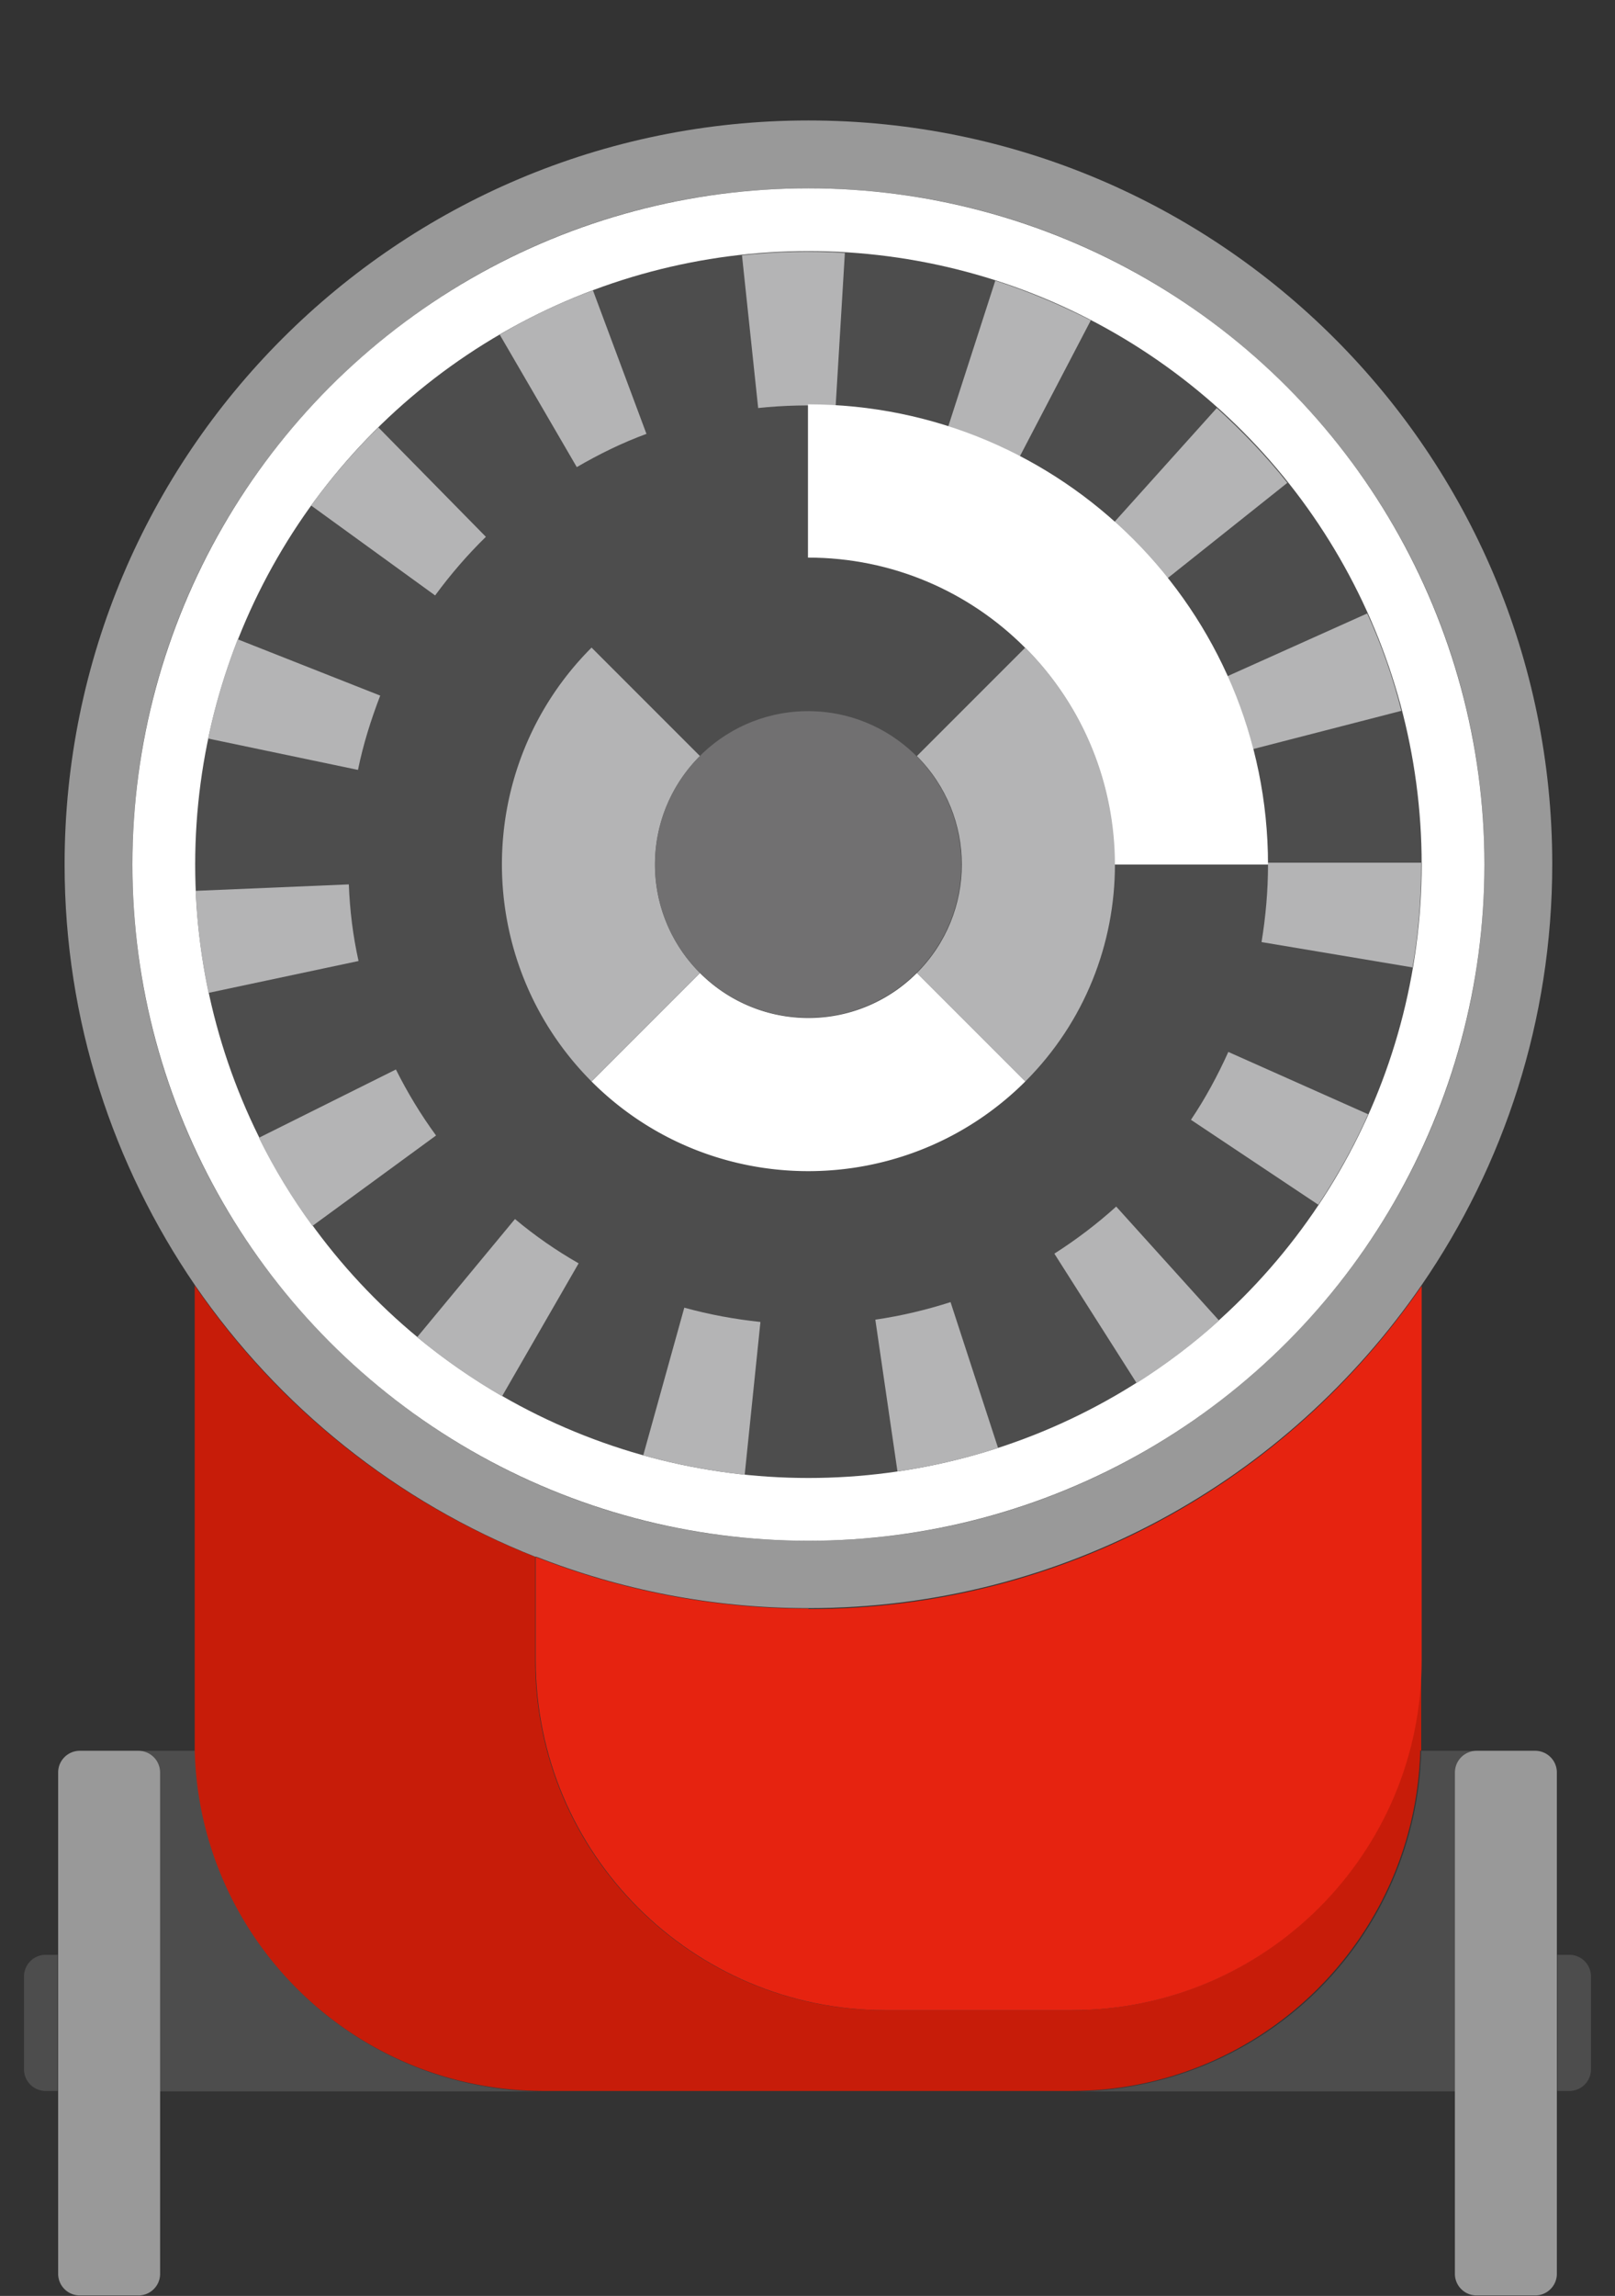 <svg id="_レイヤー_2" xmlns="http://www.w3.org/2000/svg" viewBox="0 0 35 49.74"><rect x="0" y="0" width="35" height="49.74" fill="#333333" stroke="none"/><defs><clipPath id="clippath"><path style="fill:none" d="M0 0h35v49.74H0z"/></clipPath><style>.cls-4{fill:#fff}.cls-5{fill:#999}.cls-6{fill:#b4b4b5}.cls-9{fill:#4d4d4d}</style></defs><g style="clip-path:url(#clippath)" id="_レイヤー_1-2"><path class="cls-9" d="M34.01 42.35h-.26v2.95h.26c.26 0 .47-.21.47-.47v-2.01a.47.47 0 0 0-.47-.47ZM32 37.93h-1.2a7.572 7.572 0 0 1-7.57 7.38h8.3V38.4c0-.26.21-.47.47-.47Zm-27.76 0H3c.26 0 .47.21.47.47v6.91h8.33c-4.12 0-7.46-3.29-7.57-7.38ZM.99 42.35a.47.47 0 0 0-.47.47v2.01c0 .26.21.47.47.47h.26v-2.95H.99Z"/><path class="cls-5" d="M3 37.93H1.73a.47.47 0 0 0-.47.47v10.86c0 .26.21.47.47.47H3c.26 0 .47-.21.47-.47V38.4a.47.47 0 0 0-.47-.47Zm30.74.47a.47.47 0 0 0-.47-.47H32a.47.47 0 0 0-.47.47v10.86c0 .26.21.47.47.47h1.27c.26 0 .47-.21.47-.47V38.4Z"/><path d="M30.8 37.93v-1.96c0 4.18-3.39 7.58-7.58 7.58h-4.04c-4.18 0-7.58-3.39-7.58-7.58v-2.24a16.137 16.137 0 0 1-7.38-5.88v10.07c.1 4.09 3.45 7.38 7.57 7.38h11.42c4.12 0 7.46-3.29 7.57-7.38Z" style="fill:#c71c09"/><path d="M17.52 34.85c-2.09 0-4.08-.4-5.91-1.12v2.24c0 4.18 3.39 7.58 7.58 7.58h4.04c4.18 0 7.58-3.39 7.58-7.58v-8.11c-2.91 4.23-7.77 7-13.29 7Z" style="fill:#e62310"/><path class="cls-5" d="M11.61 33.72c1.83.72 3.82 1.12 5.91 1.12 5.52 0 10.38-2.77 13.29-7 1.78-2.59 2.83-5.73 2.83-9.12 0-8.9-7.22-16.11-16.12-16.11S1.4 9.83 1.4 18.73c0 3.38 1.05 6.52 2.83 9.12 1.81 2.63 4.37 4.69 7.38 5.88ZM2.87 18.73c0-8.09 6.56-14.65 14.65-14.65s14.65 6.56 14.65 14.65-6.56 14.65-14.65 14.65S2.87 26.82 2.87 18.73Z"/><circle class="cls-4" cx="17.52" cy="18.73" r="14.65"/><circle class="cls-9" cx="17.52" cy="18.73" r="13.29"/><path class="cls-6" d="M16.14 31.95c-.74-.08-1.48-.22-2.2-.42l.89-3.2c.54.15 1.09.25 1.65.31l-.34 3.3Zm3.31-.07-.48-3.29c.55-.08 1.1-.21 1.63-.38l1.03 3.16c-.71.23-1.44.4-2.18.51Zm-8.57-1.63c-.64-.37-1.26-.8-1.84-1.28l2.12-2.56c.43.36.89.68 1.38.96l-1.66 2.88Zm13.75-.29-1.78-2.8c.47-.3.92-.64 1.34-1.02l2.23 2.47c-.55.5-1.15.95-1.78 1.35Zm-17.86-3.4c-.44-.6-.83-1.24-1.16-1.91l2.97-1.48c.25.5.54.98.87 1.43l-2.68 1.96Zm21.8-.46-2.76-1.84c.31-.46.58-.96.81-1.47l3.03 1.35c-.3.68-.67 1.34-1.08 1.96ZM4.52 21.52c-.15-.72-.25-1.47-.28-2.22l3.32-.14c.02.56.09 1.12.21 1.66l-3.25.69Zm26.1-.56-3.28-.55c.09-.55.14-1.11.14-1.67v-.05h3.32v.05c0 .75-.06 1.5-.19 2.23ZM7.76 16.68 4.51 16c.15-.73.37-1.45.64-2.15l3.09 1.22c-.2.52-.37 1.06-.48 1.6Zm19.4-.45c-.14-.54-.33-1.07-.56-1.58l3.03-1.36c.31.68.56 1.39.74 2.11l-3.22.83ZM9.43 12.9l-2.69-1.95c.44-.6.93-1.17 1.46-1.69l2.33 2.37c-.4.39-.77.82-1.1 1.27Zm15.87-.37c-.35-.44-.74-.85-1.15-1.22l2.22-2.47c.55.5 1.07 1.04 1.53 1.62l-2.6 2.07Zm-12.8-2.41-1.67-2.87c.64-.38 1.32-.7 2.02-.96l1.16 3.11c-.52.19-1.03.44-1.51.72Zm9.6-.23c-.5-.26-1.02-.47-1.55-.65l1.02-3.16c.71.23 1.4.52 2.07.86L22.1 9.89Zm-5.67-1.06-.35-3.3c.74-.08 1.5-.1 2.23-.05l-.2 3.32c-.55-.03-1.12-.02-1.68.04Z"/><path class="cls-4" d="M24.16 18.73h3.32c0-5.5-4.46-9.97-9.97-9.97v3.32c3.67 0 6.64 2.97 6.64 6.64Z"/><path class="cls-6" d="m19.87 21.08 2.35 2.35c2.59-2.59 2.59-6.8 0-9.4l-2.35 2.35c1.3 1.3 1.3 3.4 0 4.7Z"/><path class="cls-4" d="m22.22 23.43-2.35-2.35a3.32 3.32 0 0 1-4.7 0l-2.35 2.35c2.59 2.59 6.8 2.59 9.4 0Z"/><path class="cls-6" d="m15.17 16.38-2.35-2.35c-2.59 2.59-2.59 6.8 0 9.4l2.35-2.35a3.32 3.32 0 0 1 0-4.7Z"/><circle cx="17.52" cy="18.73" r="3.32" transform="rotate(-88.26 17.515 18.732)" style="fill:#717071"/></g></svg>